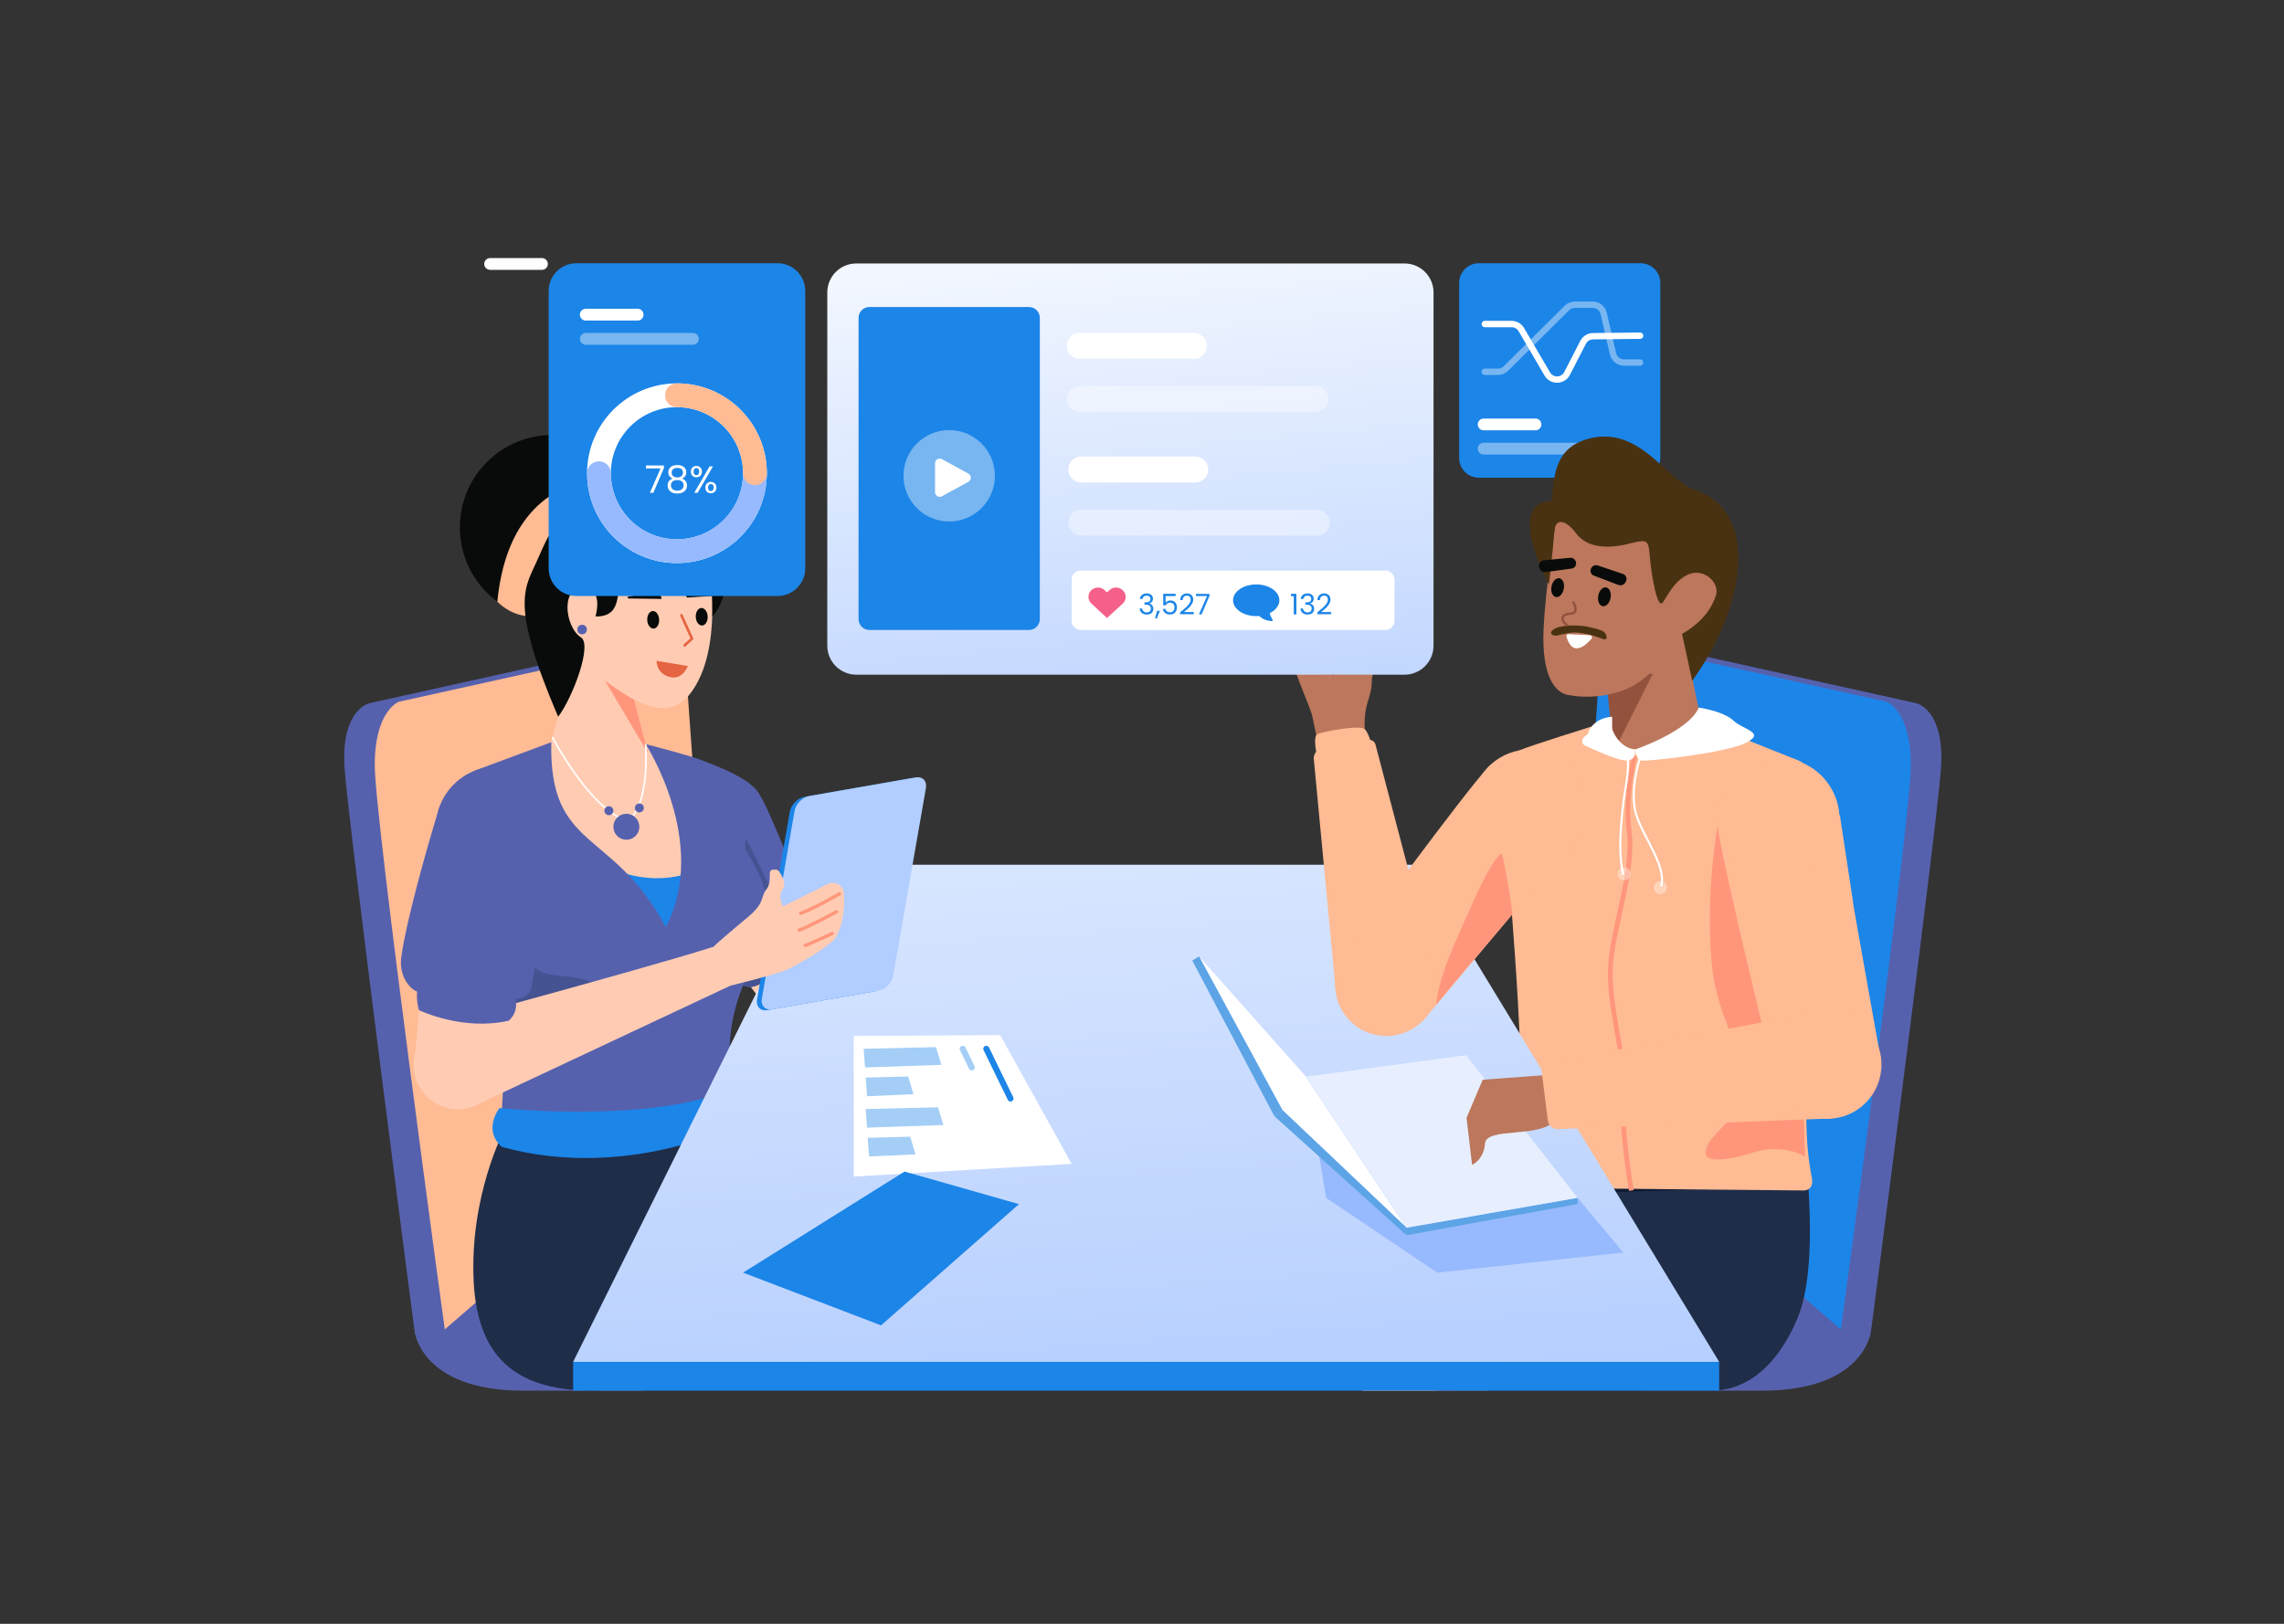<svg width="1440" height="1024" viewBox="0 0 1440 1024" fill="none" xmlns="http://www.w3.org/2000/svg">
<rect x="0" y="0" width="1440" height="1024" fill="#333333" stroke="none"/>
<rect width="1440" height="1024" fill="transparent"/>
<path d="M309.003 166.452H341.686" stroke="white" stroke-width="7.433" stroke-miterlimit="10" stroke-linecap="round"/>
<path d="M1034.34 166H932.391C925.521 166 919.951 171.569 919.951 178.44V288.814C919.951 295.685 925.521 301.254 932.391 301.254H1034.34C1041.21 301.254 1046.78 295.685 1046.78 288.814V178.44C1046.78 171.569 1041.21 166 1034.34 166Z" fill="#1C85E8"/>
<path d="M935.4 267.665H968.082" stroke="white" stroke-width="7.433" stroke-miterlimit="10" stroke-linecap="round"/>
<path opacity="0.4" d="M935.4 282.918H1002.94" stroke="white" stroke-width="7.433" stroke-miterlimit="10" stroke-linecap="round"/>
<path d="M936.123 204.346H953.025C954.267 204.346 955.487 204.671 956.564 205.289C957.641 205.907 958.538 206.797 959.165 207.869L975.527 235.853C976.17 236.952 977.097 237.859 978.211 238.479C979.324 239.098 980.584 239.407 981.858 239.372C983.131 239.338 984.373 238.962 985.452 238.284C986.53 237.606 987.407 236.651 987.991 235.518L998.106 215.872C998.698 214.721 999.593 213.755 1000.69 213.075C1001.79 212.396 1003.06 212.029 1004.35 212.015L1034.04 211.697" stroke="white" stroke-width="4" stroke-miterlimit="10" stroke-linecap="round"/>
<path opacity="0.4" d="M936.123 234.447H944.435C946.313 234.447 948.115 233.705 949.447 232.381L987.871 194.221C989.204 192.897 991.005 192.155 992.883 192.155H1004.13C1005.74 192.155 1007.3 192.699 1008.56 193.699C1009.82 194.698 1010.7 196.095 1011.06 197.66L1016.97 223.109C1017.33 224.674 1018.21 226.07 1019.47 227.07C1020.73 228.07 1022.29 228.614 1023.89 228.614H1034.04" stroke="white" stroke-width="4" stroke-miterlimit="10" stroke-linecap="round"/>
<path d="M1179.63 839.385C1179.63 839.385 1175.9 876.975 1111.13 876.975H1035.19L1135.93 798.651L1179.63 839.385Z" fill="#5661AE"/>
<path d="M1028.94 403.75L1207.27 443.263C1208.86 443.603 1210.37 444.23 1211.73 445.114C1216.66 448.369 1225.47 457.886 1223.78 483.909C1221.52 518.596 1179.63 839.385 1179.63 839.385L1008.41 691.152L1028.94 403.75Z" fill="#5661AE"/>
<path d="M1009.88 402.731L1189.51 442.533C1189.51 442.533 1204.88 448.13 1204.72 482.89C1204.56 517.65 1160.57 838.366 1160.57 838.366L989.346 690.132L1009.88 402.731Z" fill="#1C85E8"/>
<path d="M1012.8 421.054C1012.8 421.054 1015.96 466.841 1017.35 474.097C1019.79 486.807 1075.63 460.106 1071.53 448.789C1069.41 442.917 1059.74 386.969 1059.74 386.969L1012.8 421.054Z" fill="#BC775C"/>
<path d="M1017.68 472.338L1012.9 425.462H1041.2L1017.68 472.338Z" fill="#93523E" stroke="#93523E"/>
<path d="M1083.78 377.155C1085.94 354.102 1059.79 359.073 1055.32 360.113C1050.85 361.153 1043.85 326.991 1043.85 326.991C1043.85 326.991 992.258 317.804 981.205 326.97C981.205 326.97 974.271 370.027 973.153 397.602C972.035 425.177 979.769 437.526 989.878 438.47C1003.65 440.937 1019.94 438.158 1030.35 432.023C1048.89 421.092 1056.81 401.322 1056.81 401.322C1057.14 401.17 1057.32 401.091 1057.32 401.091C1057.32 401.091 1081.75 398.927 1083.78 377.155Z" fill="#BC775C"/>
<path d="M979.739 396.731C984.185 393.914 995.427 394.16 999.992 395.053C1008.69 396.757 1011.36 397.887 1012.34 399.907C1013.32 401.926 1013.51 404.16 1009.88 402.731C1006.24 401.302 998.638 398.692 991.869 398.876C988.724 399.199 985.609 399.767 982.552 400.576C979.024 401.634 975.73 399.271 979.739 396.731Z" fill="#493212"/>
<path d="M976.594 368.594C976.594 368.594 979.527 342.798 979.899 335.656C980.437 325.382 987.945 328.688 993.322 335.894C1001.06 346.594 1015.82 345.917 1028.23 342.56C1039.12 339.905 1039.28 340.53 1040.27 352.031C1041.27 363.532 1044.98 384.889 1048.47 379.778C1052.81 373.088 1055.77 366.824 1063.4 362.752C1073.77 357.219 1084.41 367.427 1081.91 375.31C1079.41 383.195 1073.56 392.271 1060.5 399.725L1066.89 429.335C1099.26 384.434 1111.45 322.769 1067.55 308.491C1051.15 303.156 1034.12 268.585 1002.38 276.45C979.899 282.022 979.899 300.045 978.301 315.717C948.093 317.024 976.594 368.594 976.594 368.594Z" fill="#493212"/>
<path d="M1015.41 377.087C1016.03 373.819 1014.79 370.841 1012.65 370.435C1010.51 370.03 1008.27 372.351 1007.66 375.62C1007.04 378.888 1008.27 381.866 1010.41 382.271C1012.55 382.676 1014.79 380.355 1015.41 377.087Z" fill="#080B09"/>
<path d="M985.94 371.315C986.559 368.047 985.324 365.069 983.183 364.664C981.041 364.259 978.804 366.58 978.186 369.848C977.567 373.117 978.802 376.095 980.943 376.5C983.085 376.905 985.322 374.584 985.94 371.315Z" fill="#080B09"/>
<path d="M991.972 379.778C991.972 379.778 995.805 386.68 990.553 386.934C985.531 387.005 982.689 390.034 987.873 394.16" stroke="#93523E" stroke-width="1.515" stroke-linecap="round"/>
<path d="M988.908 399.916C992.027 400.052 998.265 400.325 1002.42 400.575C1002.67 400.588 1002.91 400.668 1003.11 400.808C1003.32 400.948 1003.48 401.142 1003.59 401.369C1003.69 401.596 1003.73 401.848 1003.7 402.096C1003.68 402.344 1003.58 402.579 1003.43 402.776C999.827 406.975 991.46 414.615 987.67 401.659C987.576 401.462 987.537 401.244 987.556 401.027C987.574 400.81 987.651 400.602 987.777 400.424C987.903 400.246 988.075 400.105 988.273 400.016C988.472 399.927 988.691 399.892 988.908 399.916Z" fill="white"/>
<path d="M1025.31 366.097L1025.04 366.693C1024.71 367.598 1024.04 368.337 1023.18 368.75C1022.31 369.162 1021.31 369.215 1020.41 368.897L1004.97 363.009C1004.21 362.755 1003.57 362.225 1003.19 361.525C1002.8 360.824 1002.69 360.003 1002.88 359.226C1002.97 358.744 1003.17 358.288 1003.45 357.887C1003.74 357.486 1004.1 357.15 1004.52 356.9C1004.95 356.651 1005.42 356.494 1005.9 356.44C1006.39 356.386 1006.89 356.436 1007.35 356.587L1023.06 361.878C1023.49 362 1023.89 362.208 1024.24 362.488C1024.59 362.769 1024.87 363.116 1025.08 363.51C1025.29 363.904 1025.42 364.335 1025.46 364.78C1025.5 365.224 1025.45 365.672 1025.31 366.097Z" fill="#080B09"/>
<path d="M973.425 353.337L989.929 351.757C990.418 351.716 990.91 351.78 991.372 351.943C991.835 352.107 992.258 352.367 992.613 352.706C992.967 353.045 993.246 353.455 993.431 353.91C993.615 354.365 993.701 354.854 993.682 355.344C993.69 356.144 993.397 356.918 992.861 357.513C992.325 358.107 991.585 358.478 990.788 358.553L974.417 360.776C973.462 360.88 972.504 360.602 971.753 360.003C971.002 359.404 970.518 358.532 970.407 357.577L970.275 356.934C970.238 356.489 970.29 356.041 970.43 355.618C970.569 355.194 970.793 354.802 971.086 354.467C971.38 354.131 971.739 353.858 972.141 353.664C972.543 353.47 972.979 353.358 973.425 353.337Z" fill="#080B09"/>
<path d="M261.36 839.385C261.36 839.385 265.089 876.975 329.865 876.975H405.8L305.063 798.651L261.36 839.385Z" fill="#5661AE"/>
<path d="M412.056 403.75L233.724 443.263C232.137 443.603 230.625 444.23 229.264 445.114C224.331 448.369 215.52 457.886 217.213 483.909C219.469 518.596 261.361 839.386 261.361 839.386L432.586 691.152L412.056 403.75Z" fill="#5661AE"/>
<path d="M431.116 402.731L251.479 442.533C251.479 442.533 236.113 448.13 236.273 482.89C236.434 517.65 280.421 838.366 280.421 838.366L451.646 690.132L431.116 402.731Z" fill="#FEBB94"/>
<path d="M508.863 568.211L526.293 592.604C528.782 596.087 531.981 599.002 535.679 601.157C539.377 603.313 543.49 604.66 547.747 605.109L661.839 617.149L663.573 645.723L524.353 654.175C516.51 654.652 508.669 653.195 501.52 649.934C494.37 646.674 488.13 641.708 483.347 635.473L446.035 586.829L508.863 568.211Z" fill="#FFCCB3"/>
<path d="M519.764 583.467C519.764 583.467 483.897 592.938 473.411 622.519L455.539 596.103L515.91 578.073L519.764 583.467Z" fill="#FF967C"/>
<path d="M432.237 476.195C432.237 476.195 467.137 486.367 476.853 498.113C484.414 507.253 497.268 545.227 507.341 563.516C509.776 567.936 513.23 568.336 510.664 572.68C500.049 590.649 490.952 616.842 473.411 622.519C414.702 613.65 432.237 476.195 432.237 476.195Z" fill="#5661AE"/>
<path d="M469.954 528.231C469.954 528.231 493.246 570.471 496.782 593.171C496.782 593.171 488.489 614.217 482.635 618.498C473.502 625.177 468.487 621.424 468.487 621.424L469.954 528.231Z" fill="#465393"/>
<path d="M348.221 390.871C380.412 390.871 406.507 364.775 406.507 332.585C406.507 300.394 380.412 274.298 348.221 274.298C316.03 274.298 289.935 300.394 289.935 332.585C289.935 364.775 316.03 390.871 348.221 390.871Z" fill="#080B09"/>
<path d="M397.605 301.51C397.605 301.51 322.381 288.228 313.556 379.445C313.556 379.445 321.092 387.549 331.939 388.435C331.939 388.435 340.748 299.927 402.01 306.766L397.605 301.51Z" fill="#FEBB94"/>
<path d="M381.657 304.986C381.657 304.986 373.006 300.496 379.525 295.319C383.642 291.886 386.921 287.558 389.111 282.665C391.173 283.808 392.723 285.69 393.45 287.932C394.177 290.174 394.026 292.608 393.027 294.743C389.686 302.988 387.596 303.451 387.596 303.451L381.657 304.986Z" fill="#FEBB94"/>
<path d="M381.219 300.024C381.219 300.024 378.837 309.475 372.301 304.32C368.013 301.102 363.048 298.905 357.783 297.897C358.421 295.628 359.897 293.687 361.912 292.464C363.927 291.242 366.331 290.83 368.638 291.311C377.43 292.668 378.361 294.597 378.361 294.597L381.219 300.024Z" fill="#FEBB94"/>
<path d="M397.893 435.037L407.102 469.3C407.102 469.3 477.405 549.066 419.055 578.073C408.799 583.172 359.783 543.988 350.58 535.301C341.376 526.614 345.192 475.297 345.192 475.297L366.325 401.999L397.893 435.037Z" fill="#FFCCB3"/>
<path d="M377.176 543.748C377.176 543.748 411.52 565.336 446.035 545.304C446.035 545.304 440.716 575.044 419.794 584.616C398.871 594.187 377.176 543.748 377.176 543.748Z" fill="#1C85E8"/>
<path d="M399.706 441.09L381.242 429.012L408.582 474.992L399.706 441.09Z" fill="#FF967C"/>
<path d="M446.444 350.722C446.444 350.722 456.211 402.11 438.757 432.068C427.374 451.605 411.737 452.156 381.242 429.012C353.281 407.79 347.582 395.104 347.582 395.104L354.417 341.681C354.417 341.681 435.251 304.378 446.444 350.722Z" fill="#FFCCB3"/>
<path d="M407.102 469.301C407.102 469.301 441.671 477.838 447.245 481.768C452.819 485.698 459.973 520.097 470.01 536.026C480.047 551.956 493.757 577.125 476.144 606.234C458.531 635.343 460.119 663.197 460.119 663.197L473.449 736.267H324.98C318.774 736.834 315.473 721.109 315.658 714.88C316.266 694.336 318.213 688.211 316.901 655.636C315.124 611.488 298.636 486.243 298.636 486.243L347.582 468.068C346.077 536.973 386.109 521.934 419.794 584.616C447.367 531.653 407.102 469.301 407.102 469.301Z" fill="#5661AE"/>
<path d="M330.859 521.934C330.859 521.934 338.124 537.076 332.387 552.544C325.936 569.935 318.837 612.313 350.28 614.983C388.82 618.256 372.641 625.243 355.193 630.598C337.744 635.952 344.994 635.517 346.108 653.862C346.901 666.919 311.8 693.428 315.033 683.309C332.38 629.017 273.429 561.931 330.859 521.934Z" fill="#465393"/>
<path d="M414.472 417.317L432.97 420.399C432.901 420.556 432.816 420.74 432.713 420.947C432.379 421.619 431.865 422.511 431.147 423.394C429.713 425.158 427.498 426.853 424.276 426.774C419.231 426.196 416.802 423.673 415.61 421.326C415.007 420.138 414.714 418.983 414.574 418.123C414.522 417.809 414.491 417.536 414.472 417.317Z" fill="#E56441" stroke="#E56441"/>
<path d="M442.682 394.463C444.754 394.362 446.313 391.804 446.163 388.75C446.013 385.697 444.212 383.303 442.14 383.405C440.068 383.506 438.51 386.064 438.659 389.118C438.809 392.172 440.61 394.565 442.682 394.463Z" fill="#080B09"/>
<path d="M412.09 396.4C414.162 396.299 415.72 393.741 415.571 390.687C415.421 387.633 413.62 385.24 411.548 385.342C409.476 385.443 407.917 388.001 408.067 391.055C408.216 394.108 410.017 396.502 412.09 396.4Z" fill="#080B09"/>
<path d="M449.189 375.807L433.63 376.825C433.364 376.82 433.109 376.719 432.912 376.54C432.715 376.362 432.589 376.118 432.558 375.854C432.591 375.377 432.721 374.912 432.939 374.487C433.158 374.062 433.46 373.686 433.827 373.381C434.195 373.076 434.621 372.849 435.079 372.713C435.537 372.577 436.018 372.535 436.492 372.59L449.357 374.007C450.378 373.957 450.465 375.744 449.189 375.807Z" fill="#080B09"/>
<path d="M396.404 377.415L417.145 377.679C417.094 377.049 416.912 376.436 416.61 375.881C416.309 375.326 415.894 374.84 415.393 374.454C414.892 374.069 414.316 373.793 413.702 373.644C413.087 373.495 412.449 373.476 411.827 373.589L396.086 376.151C395.576 376.176 395.639 377.453 396.404 377.415Z" fill="#080B09"/>
<path d="M429.624 388.013L436.278 402.748L431.64 406.989" stroke="#E56441" stroke-width="1.667" stroke-linecap="round"/>
<path d="M427.353 358.697C416.487 358.772 411.398 356.252 400 361.615C396.403 363.307 393 365 390.937 369.148C388.727 377.49 390.144 389.078 375.441 388.756C375.441 388.756 380.197 372.926 370.094 370.903C352.938 367.468 355.696 395.227 366.325 401.999C373.548 406.601 361.139 439.799 351.908 452.002C320.334 378.216 331.292 370.784 339.501 351.524C353.45 318.794 365.672 308.83 398.693 303.417C398.693 303.417 442.443 304.598 454.042 343.089C463.957 375.994 449.076 388.609 449.076 388.609C449.076 388.609 449.538 364.124 447.116 361.615C443.93 358.314 441.346 358.6 427.353 358.697Z" fill="#080B09"/>
<path d="M958.222 756.978L834.416 778.972L858.785 876.975H938.089C938.089 876.975 975.786 795.946 958.222 756.978Z" fill="#FFCCB3"/>
<path d="M879.178 765.563C879.178 765.563 898.258 771.439 906.134 802.558C914.011 833.678 905.417 876.975 905.417 876.975H917.685C917.685 876.975 961.433 825.6 929.247 760.125L879.178 765.563Z" fill="#FF967C"/>
<path d="M1137.99 726.095C1137.99 726.095 1147.53 797.338 1133.29 831.297C1121.17 860.178 1102.45 876.552 1079.72 876.975H905.416C905.416 876.975 905.141 783.874 831.624 767.968C831.624 767.968 1073.58 700.58 1137.99 726.095Z" fill="#1F2D49"/>
<path d="M1141.34 747.701L983.188 752.908L984.87 741.861L1015.69 738.298H1141.12L1141.34 747.701Z" fill="#0D1B33"/>
<path d="M1018.6 468.636C1017.24 474.403 1016.89 453.999 1014.14 454.85C1001.55 458.752 965.726 469.931 958.106 473.119C948.824 477.002 948.205 492.533 947.586 503.535C947.152 511.243 958.625 619.449 959.197 692.756C959.319 708.417 943.469 726.749 941.594 735.454C941.073 737.798 940.794 740.19 940.761 742.591C940.752 744.265 941.407 745.875 942.583 747.066C943.759 748.258 945.36 748.934 947.035 748.947L1135.89 750.712C1135.89 750.712 1144.26 751.929 1142.24 742.374C1140.24 731.923 1139.15 721.319 1138.96 710.68C1137.08 634.54 1136.72 507.026 1135.9 500.989C1134.66 491.929 1144.39 484.127 1133.85 479.566L1075.36 456.198C1075.36 456.198 1064.64 464.019 1063.09 464.811C1033.71 479.836 1018.6 468.636 1018.6 468.636Z" fill="#FEBB94"/>
<path d="M1030.77 476.407C1030.77 476.407 1024.09 500.935 1027.18 524.627C1030.26 548.319 1018.09 580.734 1015.57 606.747C1013.05 632.76 1025.39 666.839 1023.46 688.675C1021.54 710.51 1028.54 750.763 1028.54 750.763" stroke="#FF967C" stroke-width="3" stroke-miterlimit="10"/>
<path d="M501.404 738.819L625.211 760.814L600.841 858.817H521.537C521.537 858.817 483.84 777.788 501.404 738.819Z" fill="#FFCCB3"/>
<path d="M580.448 747.404C580.448 747.404 561.368 753.28 553.492 784.4C545.616 815.519 554.21 858.817 554.21 858.817H541.941C541.941 858.817 498.194 807.441 530.38 741.966L580.448 747.404Z" fill="#FF967C"/>
<path d="M317.966 712.545C317.966 712.545 296.026 753.726 298.636 808.03C301.116 859.605 329.332 876.975 373.938 876.975L554.21 858.817C554.21 858.817 554.485 765.715 628.002 749.81C628.002 749.81 546.149 690.229 463.354 705.198C422.717 712.545 397.186 721.485 317.966 712.545Z" fill="#1F2D49"/>
<path d="M314.882 698.779C314.882 698.779 431.637 710.977 474.669 678.823L472.745 705.667C472.745 705.667 399.984 746.092 316.599 723.343C316.599 723.343 304.097 714.563 314.882 698.779Z" fill="#1C85E8"/>
<path d="M671.185 657.565C671.185 657.565 705.869 650.303 720.232 653.63C734.87 656.654 765.678 664.362 760.16 686.948C756.343 703.074 739.507 696.686 739.507 696.686C739.507 696.686 743.889 703.126 737.375 706.064C733.403 707.714 707.777 693.66 707.777 693.66C690.675 699.161 668.359 687.547 668.359 687.547L671.185 657.565Z" fill="#FFCCB3"/>
<path d="M720.531 688.088L739.218 696.7" stroke="#FF967C" stroke-width="2.893" stroke-linecap="round" stroke-linejoin="round"/>
<path d="M724.71 673.392C729.392 674.313 750.464 684.253 750.464 684.253" stroke="#FF967C" stroke-width="2.893" stroke-linecap="round" stroke-linejoin="round"/>
<path d="M727.332 662.251C736.717 664.597 745.696 668.341 753.967 673.357" stroke="#FF967C" stroke-width="2.893" stroke-linecap="round" stroke-linejoin="round"/>
<path d="M516.982 545.304H893.413L1083.91 858.817H361.342L516.982 545.304Z" fill="url(#paint0_linear)"/>
<path d="M823.424 678.98L836.044 755.386L906.134 802.558L1023.47 789.88L994.646 755.386L823.424 678.98Z" fill="#96BAFD"/>
<path d="M755.982 603.127L808.521 700.001L886.757 774.223L823.424 678.98L755.982 603.127Z" fill="white"/>
<path d="M755.982 603.127L808.521 700.001L803.454 703.898L751.701 605.743L755.982 603.127Z" fill="#5CA4E6"/>
<path d="M808.521 700.001L886.757 774.223V778.977L803.454 703.898L808.521 700.001Z" fill="#5CA4E6"/>
<path d="M886.757 778.977L994.646 759.256V755.386L886.757 774.223V778.977Z" fill="#5CA4E6"/>
<path d="M994.646 755.386L924.361 665.427L823.424 678.98L886.757 774.223L994.646 755.386Z" fill="#E7EFFF"/>
<path d="M351.446 528.434L335.153 622.118C334.742 624.46 333.449 626.556 331.541 627.975C329.632 629.394 327.253 630.028 324.892 629.747C324.892 629.747 278.978 626.728 263.694 625.455C260.094 625.155 250.31 616.281 253.301 601.665C256.043 581.699 268.886 535.078 277.007 509.19C280.789 496.309 321.232 504.02 321.232 504.02L351.446 528.434Z" fill="#5661AE"/>
<path d="M313.334 560.496C334.625 560.496 351.884 543.237 351.884 521.946C351.884 500.656 334.625 483.396 313.334 483.396C292.044 483.396 274.784 500.656 274.784 521.946C274.784 543.237 292.044 560.496 313.334 560.496Z" fill="#5661AE"/>
<path d="M264.747 630.66L265.377 623.191L322.537 629.701L321.652 636.057L316.789 676.139L261.212 670.144L264.747 630.66Z" fill="#FFCCB3"/>
<path d="M265.655 623.127L322.537 629.701L321.652 636.057C308.727 634.629 279.749 632.197 264.747 630.66L265.655 623.127Z" fill="#FF967C"/>
<path d="M288.782 699.601C304.237 699.601 316.766 687.072 316.766 671.617C316.766 656.161 304.237 643.632 288.782 643.632C273.326 643.632 260.797 656.161 260.797 671.617C260.797 687.072 273.326 699.601 288.782 699.601Z" fill="#FFCCB3"/>
<path d="M302.595 695.709L460.528 621.568C460.528 621.568 470.002 587.888 459.7 593.48C449.14 599.196 280.887 644.677 280.887 644.677L302.595 695.709Z" fill="#FFCCB3"/>
<path d="M550.871 625.287L483.724 637.018C479.399 637.774 476.523 634.77 477.302 630.308L497.949 511.95C498.728 507.489 502.865 503.259 507.191 502.503L574.337 490.772C578.663 490.016 581.538 493.02 580.76 497.482L560.112 615.84C559.334 620.301 555.197 624.531 550.871 625.287Z" fill="#1C85E8"/>
<path d="M553.884 624.76L486.738 636.492C482.412 637.248 479.537 634.243 480.315 629.782L500.963 511.424C501.741 506.962 505.879 502.733 510.204 501.977L577.351 490.245C581.676 489.489 584.552 492.493 583.773 496.955L563.126 615.313C562.347 619.775 558.21 624.004 553.884 624.76Z" fill="#B2CDFF"/>
<path d="M450.172 596.776L457.968 622.19C457.968 622.19 490.266 614.445 497.175 611.053C510.648 604.126 525.136 594.783 526.833 591.231C532.031 582.247 532.643 571.131 532.048 563.367C531.973 562.213 531.614 561.096 531.005 560.113C530.396 559.13 529.554 558.313 528.554 557.732C527.555 557.151 526.427 556.825 525.272 556.783C524.116 556.74 522.968 556.982 521.928 557.488L493.657 571.598C493.657 571.598 489.976 565.379 493.679 560.437C496.065 557.175 492.384 550.957 490.748 549.051C490.103 548.17 486.661 548.144 485.881 549.035C484.565 550.716 486.375 556.554 483.598 560.26C478.87 566.193 483.067 568.77 470.894 578.884C461.264 586.817 450.072 596.532 450.172 596.776Z" fill="#FFCCB3"/>
<path d="M504.848 575.896C512.892 573.185 529.297 563.632 529.297 563.632" stroke="#FF967C" stroke-width="2.099" stroke-linecap="round" stroke-linejoin="round"/>
<path d="M503.791 586.622C510.265 584.266 527.36 575.003 527.36 575.003" stroke="#FF967C" stroke-width="2.099" stroke-linecap="round" stroke-linejoin="round"/>
<path d="M507.692 596.182C511.96 594.727 524.652 588.69 524.652 588.69" stroke="#FF967C" stroke-width="2.099" stroke-linecap="round" stroke-linejoin="round"/>
<path d="M263.794 620.141C262.41 625.706 262.542 631.539 264.176 637.035C264.176 637.035 291.674 650.355 320.729 643.665C322.687 641.99 324.121 639.787 324.859 637.318C325.597 634.85 325.609 632.221 324.892 629.747L263.794 620.141Z" fill="#5661AE"/>
<path d="M1082.93 520.523C1082.93 520.523 1074.46 566.878 1079.72 612.208C1083.01 640.573 1101.1 669.691 1100.87 683.23C1100.5 705.15 1075.44 714.435 1075.37 727.127C1075.32 734.636 1095.61 729.964 1104.58 727.045C1124.73 720.483 1137.97 729.399 1137.97 729.399L1132.6 537.085L1082.93 520.523Z" fill="#FF967C"/>
<path d="M1136.77 509.252C1118.18 485.985 1109.84 497.128 1103.31 497.697C1103.31 497.697 1081.19 501.817 1082.93 520.523C1084.77 540.316 1117.31 672.219 1117.31 672.219L1185.62 667.085L1182.38 648.897L1175.71 611.435L1168.6 571.38L1167.97 566.612L1159.98 513.917C1159.98 513.917 1146.4 521.678 1136.77 509.252Z" fill="#FEBB94"/>
<path d="M1141.36 549.416C1159.52 538.266 1165.21 514.505 1154.06 496.343C1142.91 478.182 1119.15 472.498 1100.99 483.648C1082.82 494.797 1077.14 518.559 1088.29 536.72C1099.44 554.881 1123.2 560.565 1141.36 549.416Z" fill="#FEBB94"/>
<path d="M977.867 677.695L934.799 680.899L924.619 704.911L928.098 734.552C928.098 734.552 935.509 731.532 936.276 721.047C937.043 710.562 971.328 718 980.291 706.484" fill="#BC775C"/>
<path d="M1142.15 638.854L975.056 670.351C974.051 670.582 973.168 671.176 972.576 672.019C971.984 672.863 971.725 673.895 971.849 674.918L975.894 706.714C976.105 708.234 976.873 709.622 978.05 710.607C979.226 711.593 980.727 712.105 982.26 712.046L1154.38 705.313L1142.15 638.854Z" fill="#FEBB94"/>
<path d="M1152.03 705.57C1170.91 705.57 1186.22 690.262 1186.22 671.379C1186.22 652.495 1170.91 637.188 1152.03 637.188C1133.15 637.188 1117.84 652.495 1117.84 671.379C1117.84 690.262 1133.15 705.57 1152.03 705.57Z" fill="#FEBB94"/>
<path d="M979.131 515.916C984.71 488.373 971.59 489.083 967.224 484.703C967.224 484.703 950.843 471.196 938.362 483.787C925.15 497.106 849.417 600.569 849.417 600.569L896.803 644.151L905.71 633.522L928.782 606.004L953.461 576.594L956.527 573.245L989.817 535.538C989.817 535.538 975.976 530.416 979.131 515.916Z" fill="#FEBB94"/>
<path d="M998.949 520.609C1005.34 501.538 995.055 480.9 975.984 474.512C956.913 468.124 936.274 478.406 929.886 497.477C923.499 516.548 933.781 537.187 952.852 543.575C971.923 549.963 992.562 539.681 998.949 520.609Z" fill="#FEBB94"/>
<path d="M953.461 576.593C952.045 561.285 946.968 538.353 946.968 538.353C946.968 538.353 942.583 537.948 929.055 568.176C919.037 590.829 907.415 613.918 905.492 633.449L928.564 605.931L953.461 576.593Z" fill="#FF967C"/>
<path d="M860.928 466.457C858.461 443.165 864.799 442.036 864.886 429.408C864.93 417.067 883.564 394.221 874.677 394.683C865.79 395.144 859.548 403.637 859.548 403.637C858.231 392.567 860.457 374.144 849.129 367.193C837.8 360.242 835.133 363.607 825.908 366.371C801.281 373.934 815.028 406.522 815.28 416.848C815.503 423.348 826.934 447.66 827.453 452.145L831.093 469.435L860.928 466.457Z" fill="#BC775C"/>
<path d="M846.892 399.726L843.524 366.292L846.892 399.726Z" fill="#93523E"/>
<path d="M846.892 399.726L843.524 366.292" stroke="#93523E" stroke-width="1.515" stroke-linecap="round"/>
<path d="M835.373 400.096L829.894 367.98L835.373 400.096Z" fill="#93523E"/>
<path d="M835.373 400.096L829.894 367.98" stroke="#93523E" stroke-width="1.515" stroke-linecap="round"/>
<path d="M821.839 400.171L819.069 380.95L821.839 400.171Z" fill="#93523E"/>
<path d="M821.839 400.171L819.069 380.95" stroke="#93523E" stroke-width="1.515" stroke-linecap="round"/>
<path d="M840.507 425.248C844.531 415.842 854.971 406.789 854.971 406.789L840.507 425.248Z" fill="#93523E"/>
<path d="M840.507 425.248C844.531 415.842 854.971 406.789 854.971 406.789" stroke="#93523E" stroke-width="1.515" stroke-linecap="round"/>
<path d="M904.075 609.855L867.177 469.427C866.902 468.494 866.29 467.697 865.461 467.188C864.633 466.68 863.645 466.496 862.689 466.672L832.974 472.335C831.554 472.622 830.292 473.427 829.432 474.592C828.573 475.758 828.177 477.201 828.322 478.642L842.186 625.247L904.075 609.855Z" fill="#FEBB94"/>
<path d="M830.762 478.419C830.762 478.419 827.103 464.4 830.762 462.859C834.421 461.319 857.348 456.939 860.425 459.803C863.502 462.667 866.188 474.607 866.188 474.607L830.762 478.419Z" fill="#FEBB94"/>
<path d="M874.015 653.326C891.836 653.326 906.283 638.879 906.283 621.058C906.283 603.237 891.836 588.79 874.015 588.79C856.193 588.79 841.746 603.237 841.746 621.058C841.746 638.879 856.193 653.326 874.015 653.326Z" fill="#FEBB94"/>
<path d="M348.221 464.791C348.221 464.791 371.739 510.341 395.756 517.832C395.756 517.832 409.254 510.665 407.102 469.3" stroke="white" stroke-miterlimit="10"/>
<path d="M394.912 529.572C399.436 529.572 403.103 525.905 403.103 521.382C403.103 516.858 399.436 513.191 394.912 513.191C390.388 513.191 386.721 516.858 386.721 521.382C386.721 525.905 390.388 529.572 394.912 529.572Z" fill="#5661AE"/>
<path d="M383.89 514.083C385.454 514.083 386.721 512.815 386.721 511.252C386.721 509.689 385.454 508.421 383.89 508.421C382.327 508.421 381.06 509.689 381.06 511.252C381.06 512.815 382.327 514.083 383.89 514.083Z" fill="#5661AE"/>
<path d="M403.103 512.331C404.666 512.331 405.934 511.063 405.934 509.5C405.934 507.937 404.666 506.669 403.103 506.669C401.539 506.669 400.272 507.937 400.272 509.5C400.272 511.063 401.539 512.331 403.103 512.331Z" fill="#5661AE"/>
<path d="M630.574 652.758L538.265 653.279V741.966L675.653 733.959L630.574 652.758Z" fill="white"/>
<path d="M621.836 661.399L637.1 692.756" stroke="#1C85E8" stroke-width="3.816" stroke-miterlimit="10" stroke-linecap="round"/>
<path opacity="0.4" d="M606.959 661.402L612.679 673.152" stroke="#1C85E8" stroke-width="3.816" stroke-miterlimit="10" stroke-linecap="round"/>
<path opacity="0.4" d="M544.491 661.402L590.146 660.341L593.501 671.509L545.404 673.152L544.491 661.402Z" fill="#1C85E8"/>
<path opacity="0.4" d="M545.772 679.572L572.576 678.849L575.931 690.016L546.685 691.322L545.772 679.572Z" fill="#1C85E8"/>
<path opacity="0.4" d="M545.772 699.355L591.426 698.295L594.782 709.462L546.685 711.105L545.772 699.355Z" fill="#1C85E8"/>
<path opacity="0.4" d="M547.053 717.526L573.857 716.803L577.212 727.97L547.966 729.276L547.053 717.526Z" fill="#1C85E8"/>
<path d="M468.487 802.558L570.277 738.819L642.445 759.344L555.466 835.794L468.487 802.558Z" fill="#1C85E8"/>
<path d="M1030.54 472.758C1030.54 472.758 1064.64 461.326 1071.05 446.215C1071.05 446.215 1086.62 448.454 1092.73 454.307C1098.81 460.161 1113.65 461.902 1100.79 468.41C1087.93 474.918 1037.78 480.431 1034.73 479.58C1031.68 478.729 1030.54 472.758 1030.54 472.758Z" fill="white"/>
<path d="M1016.41 451.95V459.598C1016.41 459.598 1019.46 470.584 1030.54 472.758C1030.54 472.758 1032.27 478.821 1026.17 479.541C1020.08 480.261 1002.36 471.304 999.753 470.427C997.134 469.563 995.982 465.949 1001.06 463.055C1001.06 463.055 1002.88 453.142 1016.41 451.95Z" fill="white"/>
<path d="M1047.47 559.157C1047.42 559.159 1047.37 559.155 1047.33 559.144C1047.16 559.105 1047.01 559.001 1046.92 558.856C1046.83 558.709 1046.79 558.53 1046.83 558.358C1048.69 550.239 1043.49 540.209 1038.47 530.506C1034.74 523.304 1030.88 515.853 1029.9 509.135C1027.59 493.539 1033.9 476.018 1033.97 475.848C1034.03 475.686 1034.15 475.554 1034.31 475.481C1034.47 475.407 1034.64 475.398 1034.81 475.455C1034.89 475.484 1034.96 475.529 1035.03 475.587C1035.09 475.645 1035.14 475.714 1035.18 475.792C1035.22 475.87 1035.24 475.955 1035.24 476.041C1035.24 476.127 1035.23 476.213 1035.2 476.294C1035.14 476.464 1028.93 493.683 1031.18 508.952C1032.15 515.447 1035.95 522.793 1039.64 529.903C1044.76 539.816 1050.08 550.069 1048.11 558.659C1048.08 558.803 1048 558.93 1047.88 559.021C1047.76 559.111 1047.62 559.159 1047.47 559.157Z" fill="white"/>
<path d="M1023.26 551.719C1023.11 551.722 1022.97 551.673 1022.85 551.583C1022.74 551.492 1022.66 551.364 1022.63 551.221C1018.53 534.028 1022.92 504.552 1024.36 495.922C1025.56 489.4 1025.98 482.758 1025.62 476.136C1025.6 475.965 1025.66 475.794 1025.77 475.662C1025.88 475.53 1026.03 475.446 1026.21 475.429C1026.38 475.412 1026.55 475.463 1026.68 475.57C1026.82 475.678 1026.9 475.834 1026.92 476.005C1027.3 482.741 1026.87 489.496 1025.65 496.132C1024.21 504.709 1019.85 533.963 1023.9 550.92C1023.92 551.017 1023.93 551.118 1023.9 551.215C1023.88 551.313 1023.84 551.404 1023.78 551.483C1023.72 551.557 1023.64 551.617 1023.55 551.657C1023.45 551.698 1023.36 551.719 1023.26 551.719V551.719Z" fill="white"/>
<g opacity="0.6">
<path opacity="0.6" d="M1046.78 563.855C1049.06 563.855 1050.91 562.01 1050.91 559.733C1050.91 557.457 1049.06 555.611 1046.78 555.611C1044.49 555.611 1042.64 557.457 1042.64 559.733C1042.64 562.01 1044.49 563.855 1046.78 563.855Z" fill="white"/>
</g>
<g opacity="0.6">
<path opacity="0.6" d="M1024 555.199C1026.29 555.199 1028.14 553.354 1028.14 551.077C1028.14 548.801 1026.29 546.956 1024 546.956C1021.72 546.956 1019.87 548.801 1019.87 551.077C1019.87 553.354 1021.72 555.199 1024 555.199Z" fill="white"/>
</g>
<path d="M775.69 197.54H781.69" stroke="#5CA4E6" stroke-miterlimit="10"/>
<path d="M885.517 166.147H539.871C529.772 166.147 521.584 174.335 521.584 184.434V407.178C521.584 417.278 529.772 425.465 539.871 425.465H885.517C895.616 425.465 903.804 417.278 903.804 407.178V184.434C903.804 174.335 895.616 166.147 885.517 166.147Z" fill="url(#paint1_linear)"/>
<path d="M873.424 359.794H681.408C678.23 359.794 675.654 362.37 675.654 365.548V391.515C675.654 394.693 678.23 397.269 681.408 397.269H873.424C876.602 397.269 879.178 394.693 879.178 391.515V365.548C879.178 362.37 876.602 359.794 873.424 359.794Z" fill="white"/>
<path d="M813.952 375.961V374.468H817.334V387.471H815.679V375.961H813.952ZM820.109 377.741C820.193 376.638 820.618 375.775 821.386 375.151C822.153 374.528 823.148 374.216 824.371 374.216C825.187 374.216 825.888 374.366 826.475 374.666C827.075 374.954 827.525 375.349 827.824 375.853C828.136 376.356 828.292 376.926 828.292 377.561C828.292 378.305 828.076 378.946 827.644 379.486C827.225 380.025 826.673 380.373 825.99 380.529V380.619C826.769 380.811 827.387 381.188 827.842 381.752C828.298 382.315 828.526 383.053 828.526 383.964C828.526 384.647 828.37 385.265 828.058 385.816C827.746 386.356 827.279 386.782 826.655 387.093C826.032 387.405 825.282 387.561 824.407 387.561C823.136 387.561 822.093 387.231 821.278 386.572C820.463 385.9 820.007 384.953 819.911 383.73H821.494C821.578 384.45 821.871 385.037 822.375 385.493C822.878 385.948 823.55 386.176 824.389 386.176C825.228 386.176 825.864 385.96 826.296 385.529C826.739 385.085 826.961 384.515 826.961 383.82C826.961 382.921 826.661 382.273 826.062 381.878C825.462 381.482 824.557 381.284 823.346 381.284H822.932V379.917H823.364C824.467 379.905 825.3 379.726 825.864 379.378C826.427 379.018 826.709 378.467 826.709 377.723C826.709 377.088 826.499 376.578 826.08 376.195C825.672 375.811 825.085 375.619 824.317 375.619C823.574 375.619 822.974 375.811 822.519 376.195C822.063 376.578 821.793 377.094 821.709 377.741H820.109ZM830.538 386.158C832.06 384.935 833.253 383.934 834.117 383.155C834.98 382.363 835.705 381.542 836.293 380.691C836.892 379.827 837.192 378.982 837.192 378.155C837.192 377.376 837 376.764 836.616 376.32C836.245 375.865 835.639 375.637 834.8 375.637C833.985 375.637 833.349 375.895 832.894 376.41C832.45 376.914 832.21 377.591 832.174 378.443H830.592C830.639 377.1 831.047 376.063 831.814 375.331C832.582 374.6 833.571 374.234 834.782 374.234C836.017 374.234 836.994 374.576 837.713 375.259C838.445 375.943 838.811 376.884 838.811 378.083C838.811 379.078 838.511 380.049 837.911 380.996C837.324 381.932 836.652 382.759 835.897 383.478C835.142 384.186 834.176 385.013 833.001 385.96H839.188V387.327H830.538V386.158Z" fill="#1C85E8"/>
<path d="M648.75 193.612H548.123C544.35 193.612 541.291 196.671 541.291 200.445V390.437C541.291 394.21 544.35 397.269 548.123 397.269H648.75C652.523 397.269 655.582 394.21 655.582 390.437V200.445C655.582 196.671 652.523 193.612 648.75 193.612Z" fill="#1C85E8"/>
<path opacity="0.4" d="M598.437 328.864C614.354 328.864 627.258 315.96 627.258 300.043C627.258 284.125 614.354 271.221 598.437 271.221C582.519 271.221 569.615 284.125 569.615 300.043C569.615 315.96 582.519 328.864 598.437 328.864Z" fill="white"/>
<path d="M589.521 292.108V310.4C589.521 310.907 589.653 311.406 589.904 311.847C590.155 312.287 590.516 312.655 590.952 312.913C591.388 313.172 591.884 313.313 592.391 313.322C592.899 313.33 593.399 313.207 593.844 312.964L610.566 303.817C611.026 303.566 611.41 303.195 611.677 302.744C611.944 302.293 612.085 301.778 612.085 301.254C612.085 300.73 611.944 300.215 611.677 299.764C611.41 299.313 611.026 298.942 610.566 298.691L593.844 289.544C593.399 289.301 592.899 289.178 592.391 289.186C591.884 289.195 591.388 289.336 590.952 289.594C590.516 289.853 590.155 290.221 589.904 290.661C589.653 291.102 589.521 291.6 589.521 292.108Z" fill="white"/>
<path d="M680.816 218.073H752.702" stroke="white" stroke-width="16.349" stroke-miterlimit="10" stroke-linecap="round"/>
<path opacity="0.4" d="M680.816 251.622H829.375" stroke="white" stroke-width="16.349" stroke-miterlimit="10" stroke-linecap="round"/>
<path d="M681.702 296.089H753.589" stroke="white" stroke-width="16.349" stroke-miterlimit="10" stroke-linecap="round"/>
<path opacity="0.4" d="M681.702 329.637H830.261" stroke="white" stroke-width="16.349" stroke-miterlimit="10" stroke-linecap="round"/>
<path d="M707.76 372.123C706.635 371.084 705.159 370.506 703.628 370.506C702.096 370.506 700.621 371.084 699.496 372.123L697.939 373.56L696.382 372.123C695.257 371.084 693.782 370.506 692.25 370.506C690.719 370.506 689.243 371.084 688.119 372.123C687.525 372.661 687.05 373.317 686.725 374.049C686.4 374.781 686.232 375.574 686.232 376.375C686.232 377.176 686.4 377.968 686.725 378.7C687.05 379.433 687.525 380.089 688.119 380.626L697.939 389.728L707.76 380.746C708.38 380.212 708.877 379.55 709.218 378.806C709.559 378.062 709.736 377.253 709.736 376.435C709.736 375.616 709.559 374.807 709.218 374.063C708.877 373.319 708.38 372.657 707.76 372.123Z" fill="#F4608A"/>
<path d="M718.724 377.741C718.808 376.638 719.234 375.775 720.001 375.151C720.769 374.528 721.764 374.216 722.987 374.216C723.802 374.216 724.504 374.366 725.091 374.666C725.691 374.954 726.14 375.349 726.44 375.853C726.752 376.356 726.908 376.926 726.908 377.561C726.908 378.305 726.692 378.946 726.26 379.486C725.84 380.025 725.289 380.373 724.605 380.529V380.619C725.385 380.811 726.002 381.188 726.458 381.752C726.913 382.315 727.141 383.053 727.141 383.964C727.141 384.647 726.985 385.265 726.674 385.816C726.362 386.356 725.894 386.782 725.271 387.093C724.647 387.405 723.898 387.561 723.023 387.561C721.752 387.561 720.709 387.231 719.893 386.572C719.078 385.9 718.623 384.953 718.527 383.73H720.109C720.193 384.45 720.487 385.037 720.991 385.493C721.494 385.948 722.166 386.176 723.005 386.176C723.844 386.176 724.48 385.96 724.911 385.529C725.355 385.085 725.577 384.515 725.577 383.82C725.577 382.921 725.277 382.273 724.677 381.878C724.078 381.482 723.173 381.284 721.962 381.284H721.548V379.917H721.98C723.083 379.905 723.916 379.726 724.48 379.378C725.043 379.018 725.325 378.467 725.325 377.723C725.325 377.088 725.115 376.578 724.695 376.195C724.288 375.811 723.7 375.619 722.933 375.619C722.19 375.619 721.59 375.811 721.134 376.195C720.679 376.578 720.409 377.094 720.325 377.741H718.724ZM731.311 385.205L729.297 390.043H728.2L729.513 385.205H731.311ZM741.207 375.889H734.895V379.989C735.17 379.606 735.578 379.294 736.118 379.054C736.657 378.802 737.239 378.676 737.862 378.676C738.857 378.676 739.667 378.886 740.29 379.306C740.914 379.714 741.357 380.247 741.621 380.907C741.897 381.554 742.035 382.243 742.035 382.975C742.035 383.838 741.873 384.611 741.549 385.295C741.225 385.978 740.728 386.518 740.056 386.913C739.397 387.309 738.576 387.507 737.592 387.507C736.333 387.507 735.314 387.183 734.535 386.536C733.756 385.888 733.282 385.025 733.114 383.946H734.715C734.871 384.629 735.2 385.163 735.704 385.547C736.208 385.93 736.843 386.122 737.61 386.122C738.558 386.122 739.271 385.84 739.751 385.277C740.23 384.701 740.47 383.946 740.47 383.011C740.47 382.076 740.23 381.356 739.751 380.853C739.271 380.337 738.564 380.079 737.628 380.079C736.993 380.079 736.435 380.235 735.956 380.547C735.488 380.847 735.146 381.26 734.931 381.788H733.384V374.45H741.207V375.889ZM744.012 386.158C745.534 384.935 746.727 383.934 747.591 383.155C748.454 382.363 749.179 381.542 749.767 380.691C750.366 379.827 750.666 378.982 750.666 378.155C750.666 377.376 750.474 376.764 750.09 376.32C749.719 375.865 749.113 375.637 748.274 375.637C747.459 375.637 746.823 375.895 746.368 376.41C745.924 376.914 745.684 377.591 745.648 378.443H744.066C744.114 377.1 744.521 376.063 745.289 375.331C746.056 374.6 747.045 374.234 748.256 374.234C749.491 374.234 750.468 374.576 751.188 375.259C751.919 375.943 752.285 376.884 752.285 378.083C752.285 379.078 751.985 380.049 751.385 380.996C750.798 381.932 750.126 382.759 749.371 383.478C748.616 384.186 747.651 385.013 746.476 385.96H752.662V387.327H744.012V386.158ZM762.557 375.745L757.558 387.471H755.903L760.975 375.907H754.033V374.504H762.557V375.745Z" fill="#1C85E8"/>
<path d="M806.616 378.551C806.616 373.034 800.079 368.562 792.016 368.562C783.953 368.562 777.416 373.034 777.416 378.551C777.416 384.068 783.953 388.54 792.016 388.54C792.593 388.54 793.158 388.51 793.717 388.463C793.803 388.455 793.889 388.468 793.969 388.499C794.05 388.53 794.122 388.578 794.181 388.641C795.217 389.726 797.491 391.405 801.799 391.671C801.907 391.678 802.014 391.656 802.11 391.606C802.206 391.555 802.285 391.48 802.341 391.387C802.396 391.294 802.425 391.188 802.424 391.08C802.422 390.972 802.391 390.866 802.334 390.775C801.581 389.651 800.994 388.425 800.589 387.135C800.556 387.006 800.568 386.87 800.623 386.75C800.678 386.629 800.773 386.531 800.892 386.472C804.368 384.647 806.616 381.781 806.616 378.551Z" fill="#1C85E8"/>
<path d="M490.191 166H363.406C353.74 166 345.905 173.835 345.905 183.501V358.353C345.905 368.018 353.74 375.854 363.406 375.854H490.191C499.856 375.854 507.692 368.018 507.692 358.353V183.501C507.692 173.835 499.856 166 490.191 166Z" fill="#1C85E8"/>
<path d="M418.564 295.195L411.922 310.772H409.724L416.461 295.41H407.239V293.546H418.564V295.195ZM424.128 301.789C423.236 301.439 422.551 300.929 422.073 300.26C421.595 299.591 421.357 298.779 421.357 297.823C421.357 296.963 421.572 296.19 422.002 295.506C422.432 294.805 423.069 294.255 423.913 293.857C424.773 293.443 425.808 293.236 427.019 293.236C428.229 293.236 429.257 293.443 430.101 293.857C430.961 294.255 431.606 294.805 432.036 295.506C432.482 296.19 432.705 296.963 432.705 297.823C432.705 298.747 432.458 299.559 431.964 300.26C431.471 300.945 430.794 301.455 429.934 301.789C430.921 302.092 431.702 302.625 432.275 303.39C432.864 304.138 433.159 305.046 433.159 306.113C433.159 307.149 432.904 308.057 432.394 308.837C431.885 309.602 431.16 310.199 430.22 310.629C429.297 311.043 428.229 311.25 427.019 311.25C425.808 311.25 424.741 311.043 423.817 310.629C422.91 310.199 422.201 309.602 421.691 308.837C421.181 308.057 420.927 307.149 420.927 306.113C420.927 305.046 421.213 304.13 421.787 303.366C422.36 302.601 423.14 302.076 424.128 301.789ZM430.603 298.086C430.603 297.114 430.284 296.366 429.647 295.84C429.01 295.314 428.134 295.052 427.019 295.052C425.92 295.052 425.052 295.314 424.415 295.84C423.778 296.366 423.459 297.122 423.459 298.11C423.459 299.002 423.786 299.718 424.439 300.26C425.108 300.801 425.968 301.072 427.019 301.072C428.086 301.072 428.946 300.801 429.599 300.26C430.268 299.702 430.603 298.978 430.603 298.086ZM427.019 302.745C425.84 302.745 424.877 303.023 424.128 303.581C423.379 304.122 423.005 304.943 423.005 306.042C423.005 307.061 423.363 307.881 424.08 308.503C424.813 309.124 425.792 309.434 427.019 309.434C428.245 309.434 429.217 309.124 429.934 308.503C430.65 307.881 431.009 307.061 431.009 306.042C431.009 304.975 430.642 304.162 429.91 303.605C429.177 303.031 428.213 302.745 427.019 302.745ZM435.569 297.393C435.569 296.31 435.895 295.45 436.548 294.813C437.201 294.16 438.037 293.833 439.057 293.833C440.076 293.833 440.912 294.16 441.565 294.813C442.218 295.45 442.545 296.31 442.545 297.393C442.545 298.492 442.218 299.368 441.565 300.021C440.912 300.658 440.076 300.977 439.057 300.977C438.037 300.977 437.201 300.658 436.548 300.021C435.895 299.368 435.569 298.492 435.569 297.393ZM449.521 294.096L439.845 310.772H437.695L447.371 294.096H449.521ZM439.057 295.171C438.515 295.171 438.085 295.362 437.767 295.744C437.464 296.111 437.313 296.66 437.313 297.393C437.313 298.126 437.464 298.683 437.767 299.065C438.085 299.448 438.515 299.639 439.057 299.639C439.598 299.639 440.028 299.448 440.347 299.065C440.666 298.667 440.825 298.11 440.825 297.393C440.825 296.66 440.666 296.111 440.347 295.744C440.028 295.362 439.598 295.171 439.057 295.171ZM444.719 307.475C444.719 306.376 445.046 305.508 445.699 304.871C446.352 304.218 447.188 303.891 448.207 303.891C449.227 303.891 450.055 304.218 450.692 304.871C451.345 305.508 451.672 306.376 451.672 307.475C451.672 308.558 451.345 309.426 450.692 310.079C450.055 310.732 449.227 311.059 448.207 311.059C447.188 311.059 446.352 310.74 445.699 310.103C445.046 309.45 444.719 308.574 444.719 307.475ZM448.183 305.253C447.642 305.253 447.212 305.444 446.893 305.827C446.575 306.193 446.415 306.743 446.415 307.475C446.415 308.192 446.575 308.741 446.893 309.124C447.212 309.49 447.642 309.673 448.183 309.673C448.725 309.673 449.155 309.49 449.474 309.124C449.792 308.741 449.951 308.192 449.951 307.475C449.951 306.743 449.792 306.193 449.474 305.827C449.155 305.444 448.725 305.253 448.183 305.253Z" fill="white"/>
<path d="M426.798 347.6C453.955 347.6 475.969 325.586 475.969 298.43C475.969 271.273 453.955 249.259 426.798 249.259C399.642 249.259 377.627 271.273 377.627 298.43C377.627 325.586 399.642 347.6 426.798 347.6Z" stroke="white" stroke-width="15" stroke-miterlimit="10" stroke-linecap="round"/>
<path d="M475.969 298.429C475.953 311.46 470.765 323.95 461.545 333.158C452.326 342.366 439.828 347.538 426.798 347.538C413.768 347.538 401.271 342.366 392.051 333.158C382.832 323.95 377.644 311.46 377.627 298.429" stroke="#96BAFD" stroke-width="15" stroke-linecap="round" stroke-linejoin="round"/>
<path d="M426.798 249.259C433.256 249.259 439.65 250.53 445.615 253.001C451.581 255.473 457.002 259.094 461.567 263.66C466.133 268.226 469.755 273.647 472.226 279.613C474.697 285.578 475.969 291.972 475.969 298.43" stroke="#FEBB94" stroke-width="15" stroke-linecap="round" stroke-linejoin="round"/>
<path d="M369.327 198.438H402.009" stroke="white" stroke-width="7.433" stroke-miterlimit="10" stroke-linecap="round"/>
<path opacity="0.4" d="M369.327 213.69H436.868" stroke="white" stroke-width="7.433" stroke-miterlimit="10" stroke-linecap="round"/>
<path d="M1083.91 858.817H361.342V876.975H1083.91V858.817Z" fill="#1C85E8"/>
<circle cx="367" cy="397" r="3" fill="#5661AE"/>
<defs>
<linearGradient id="paint0_linear" x1="635.5" y1="154.5" x2="709.953" y2="1218.47" gradientUnits="userSpaceOnUse">
<stop stop-color="white"/>
<stop offset="1" stop-color="#94B9FF"/>
</linearGradient>
<linearGradient id="paint1_linear" x1="668.445" y1="83.638" x2="727.69" y2="720.31" gradientUnits="userSpaceOnUse">
<stop stop-color="white"/>
<stop offset="1" stop-color="#94B9FF"/>
</linearGradient>
</defs>
</svg>
